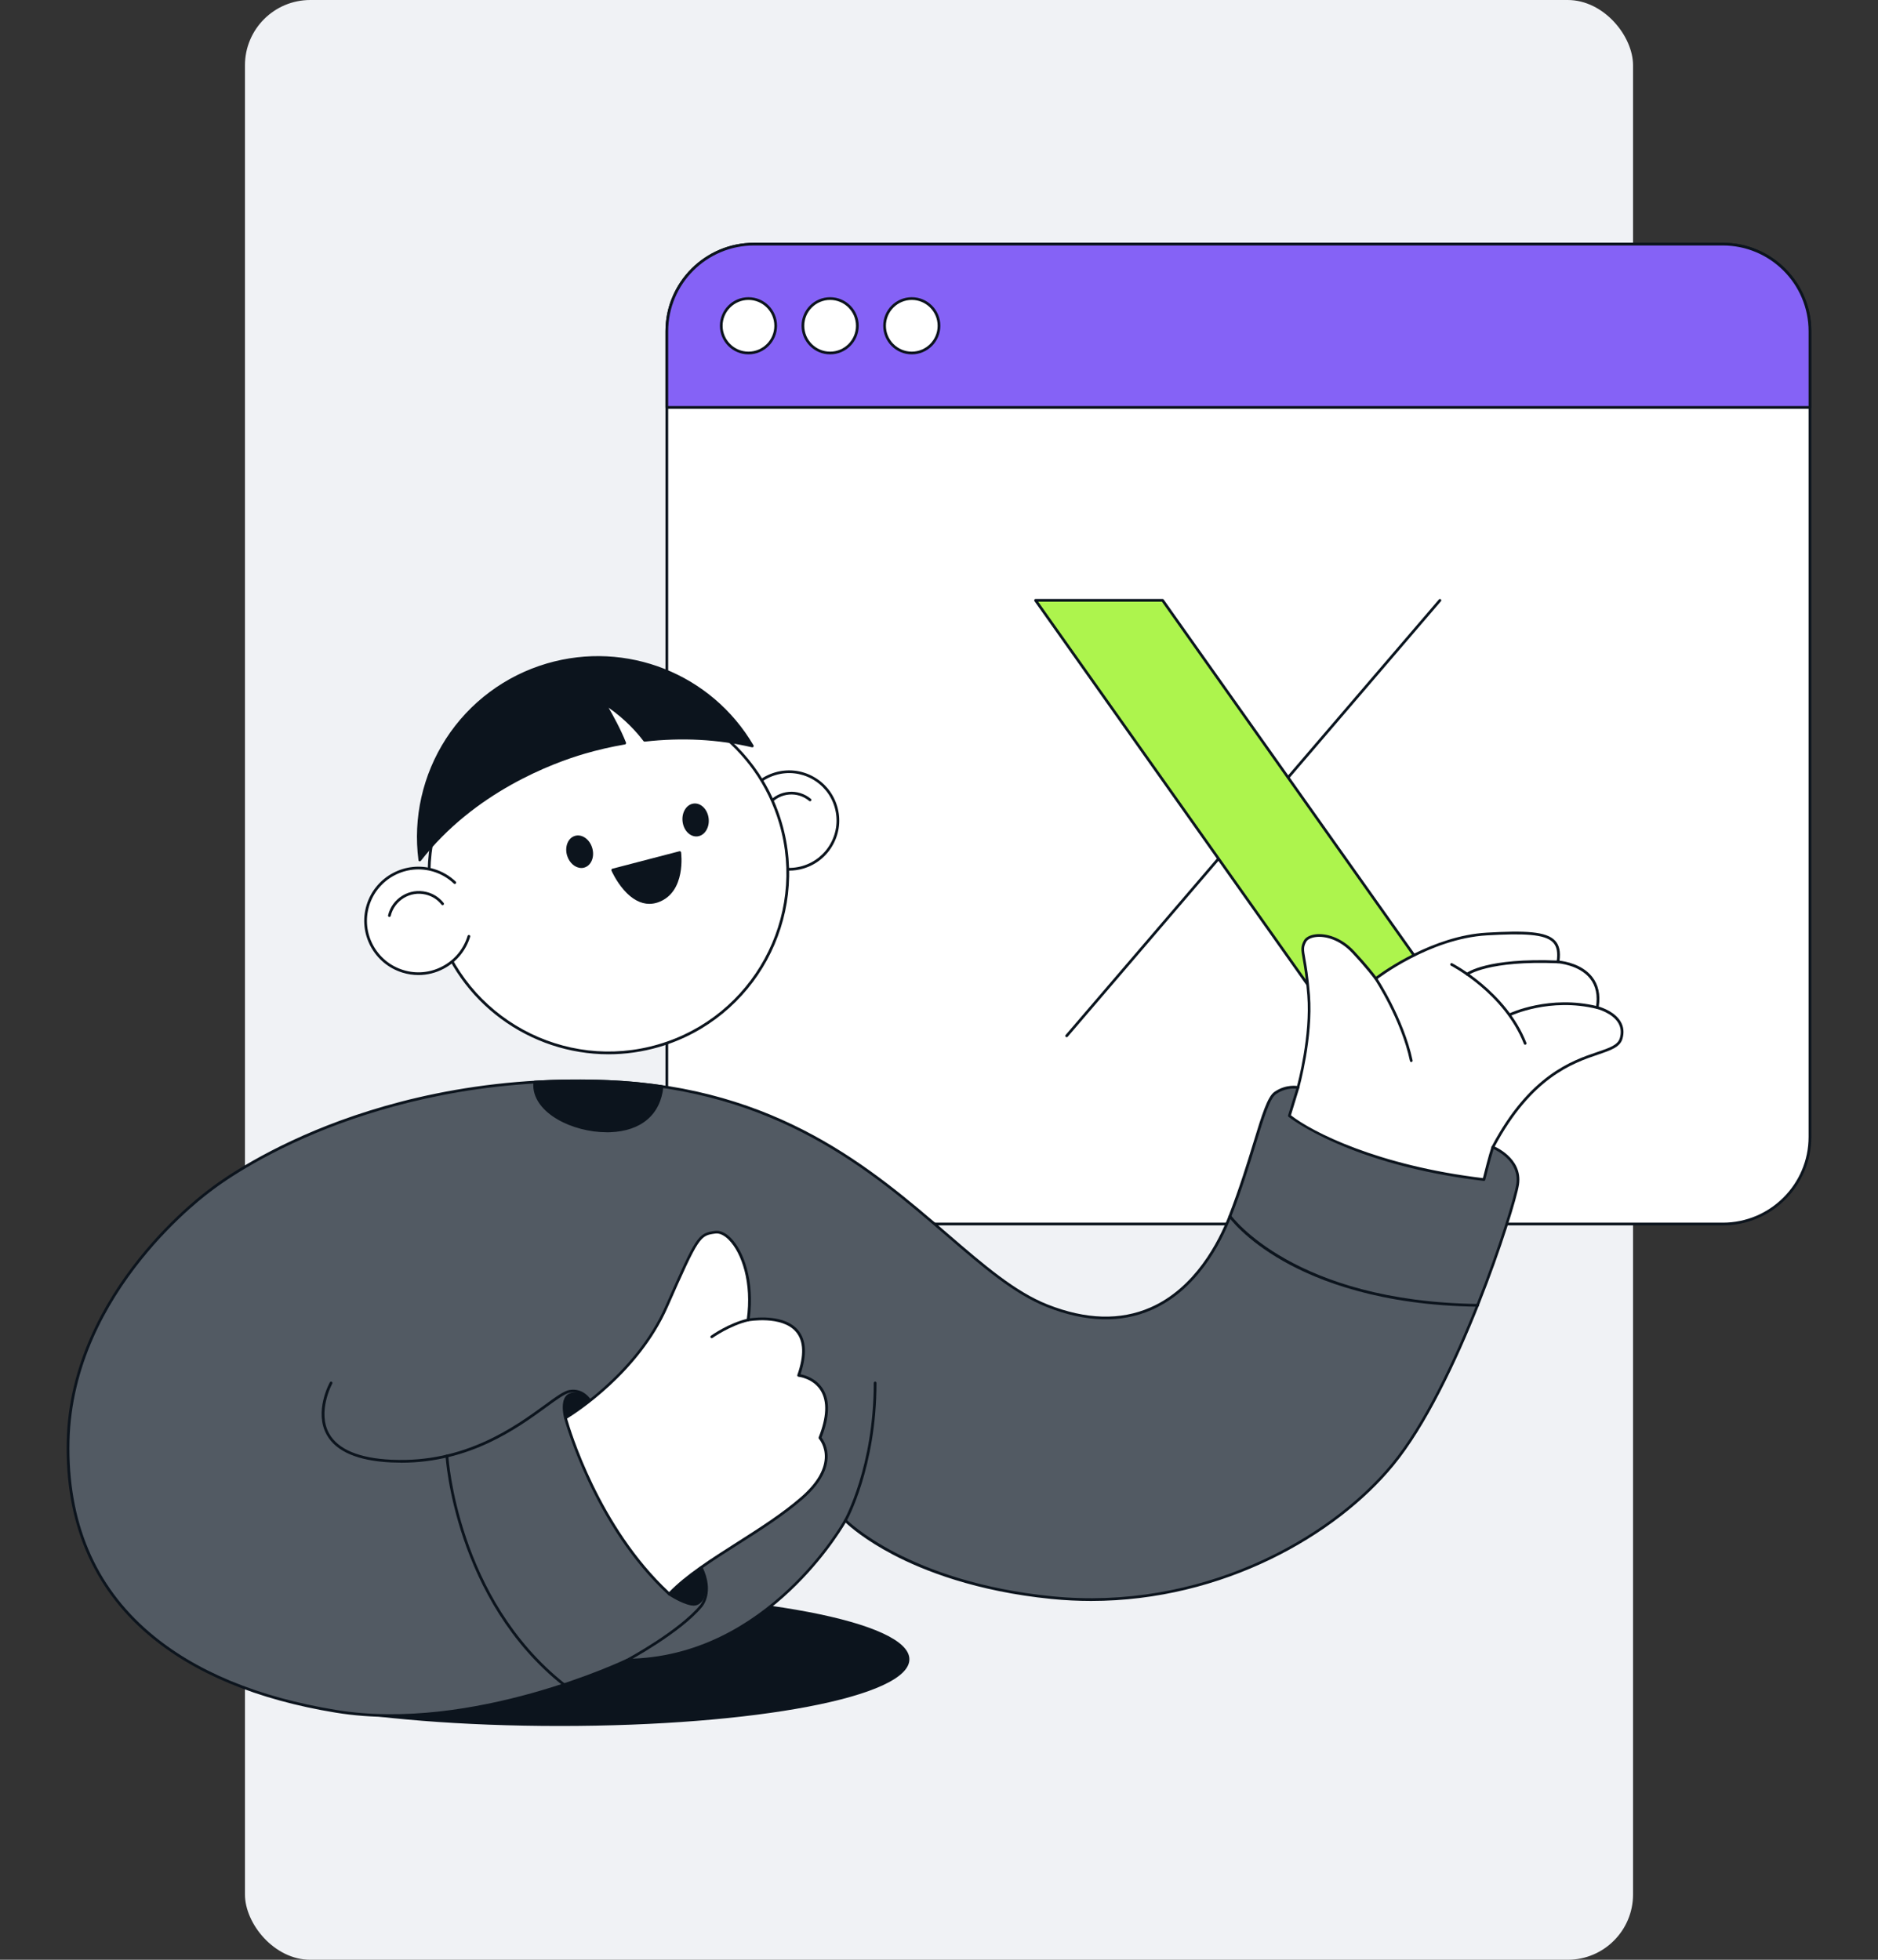<svg xmlns="http://www.w3.org/2000/svg" id="Layer_1" viewBox="0 0 690 720"><rect x="0" y="0" width="690" height="720" fill="#333333" stroke="none"/><defs><style>.cls-1{fill:#f0f2f5;}.cls-2{fill:#0a141e;}.cls-3{fill:#fff;}.cls-4{fill:#8562f6;}.cls-5{fill:#0c141d;}.cls-6{fill:#adf44d;}.cls-7{fill:#525a63;}</style></defs><rect class="cls-1" x="90" width="510" height="720" rx="24" ry="24"></rect><ellipse class="cls-5" cx="205.69" cy="609.61" rx="127.93" ry="24"></ellipse><path class="cls-5" d="M205.69,634.11c-72.02,0-128.43-10.76-128.43-24.5s56.41-24.5,128.43-24.5,128.43,10.76,128.43,24.5-56.41,24.5-128.43,24.5ZM205.69,586.11c-34.14,0-66.23,2.49-90.37,7.02-23.55,4.42-37.06,10.43-37.06,16.48s13.51,12.06,37.06,16.48c24.13,4.53,56.23,7.02,90.37,7.02s66.23-2.49,90.37-7.02c23.55-4.42,37.06-10.43,37.06-16.48s-13.51-12.06-37.06-16.48c-24.13-4.53-56.23-7.02-90.37-7.02Z"></path><rect class="cls-3" x="245" y="89.69" width="420" height="360" rx="32" ry="32"></rect><path class="cls-5" d="M633,450.19h-356c-17.92,0-32.5-14.58-32.5-32.5V121.69c0-17.92,14.58-32.5,32.5-32.5h356c17.92,0,32.5,14.58,32.5,32.5v296c0,17.92-14.58,32.5-32.5,32.5ZM277,90.19c-17.37,0-31.5,14.13-31.5,31.5v296c0,17.37,14.13,31.5,31.5,31.5h356c17.37,0,31.5-14.13,31.5-31.5V121.69c0-17.37-14.13-31.5-31.5-31.5h-356Z"></path><line class="cls-6" x1="391.91" y1="380.56" x2="529.05" y2="220.56"></line><path class="cls-2" d="M391.91,381.06c-.12,0-.23-.04-.33-.12-.21-.18-.23-.5-.05-.7l137.14-160c.18-.21.5-.23.7-.05.21.18.23.5.05.7l-137.14,160c-.1.12-.24.17-.38.17Z"></path><polygon class="cls-6" points="540.48 380.56 493.8 380.56 380.48 220.56 427.16 220.56 540.48 380.56"></polygon><path class="cls-2" d="M540.48,381.06h-46.68c-.16,0-.31-.08-.41-.21l-113.32-160c-.11-.15-.12-.35-.04-.52.09-.17.26-.27.44-.27h46.68c.16,0,.31.08.41.21l113.32,160c.11.15.12.35.04.52-.09.17-.26.27-.44.27ZM494.05,380.06h45.46l-112.61-159h-45.46l112.61,159Z"></path><path class="cls-4" d="M277,89.69h356c17.66,0,32,14.34,32,32v28H245v-28c0-17.66,14.34-32,32-32Z"></path><path class="cls-5" d="M665,150.19H245c-.28,0-.5-.22-.5-.5v-28c0-17.92,14.58-32.5,32.5-32.5h356c17.92,0,32.5,14.58,32.5,32.5v28c0,.28-.22.5-.5.5ZM245.5,149.19h419v-27.5c0-17.37-14.13-31.5-31.5-31.5h-356c-17.37,0-31.5,14.13-31.5,31.5v27.5Z"></path><path class="cls-3" d="M468.6,409.59l8.31-10.06s5.13-18.28,3.91-33.92c-1.22-15.64-3.36-16.17-1.3-19.87,1.6-2.87,10.42-3.72,17.67,4.01,5.44,5.8,8.31,9.75,8.31,9.75,0,0,19.3-15.14,40.8-16.37,21.5-1.22,27.61.24,26.14,10.26,0,0,17.1,1.06,14.41,16.77,0,0,11.24,2.77,8.79,11.32-2.44,8.55-26.63,1.06-47.15,39.98l.73,17.67-33.47-5.62-43-18.08-4.15-5.86Z"></path><path class="cls-5" d="M549.22,439.65s-.06,0-.08,0l-33.47-5.62s-.08-.02-.11-.03l-43-18.08c-.09-.04-.16-.1-.21-.17l-4.15-5.86c-.13-.18-.12-.43.02-.61l8.24-9.97c.4-1.48,5.02-18.87,3.86-33.64-.52-6.7-1.21-10.61-1.67-13.2-.62-3.51-.83-4.69.43-6.96.65-1.17,2.21-1.98,4.27-2.24,3.66-.45,9.31.93,14.2,6.15,4.41,4.7,7.16,8.23,8.04,9.39,2.91-2.17,20.97-15.04,40.67-16.16,13.82-.79,21.91-.54,25.15,2.99,1.49,1.63,2,3.96,1.58,7.31,1.9.21,8.29,1.26,12,5.94,2.26,2.86,3.08,6.53,2.42,10.92,1.45.43,6.01,2.03,8.07,5.58,1.08,1.86,1.29,3.96.64,6.24-.88,3.07-4.25,4.21-8.91,5.8-9.19,3.12-24.57,8.34-38.22,34.16l.73,17.54c0,.15-.06.3-.17.4-.09.08-.21.12-.33.12ZM515.89,433.05l32.8,5.51-.71-17.06c0-.09.02-.18.06-.25,13.85-26.27,29.5-31.59,38.84-34.76,4.54-1.54,7.54-2.56,8.27-5.13.57-2.01.39-3.84-.54-5.46-2.2-3.79-7.83-5.23-7.89-5.24-.25-.06-.42-.31-.37-.57.73-4.29.01-7.85-2.14-10.57-4.01-5.07-11.73-5.61-11.81-5.62-.14,0-.27-.08-.36-.18s-.13-.25-.11-.39c.49-3.32.08-5.55-1.26-7.02-2.95-3.22-11.17-3.42-24.36-2.67-21.09,1.2-40.33,16.11-40.52,16.26-.11.08-.24.12-.38.1-.13-.02-.26-.09-.34-.2-.03-.04-2.92-3.99-8.27-9.7-4.64-4.95-9.93-6.26-13.35-5.84-1.72.21-3.04.86-3.52,1.73-1.09,1.95-.92,2.87-.32,6.3.46,2.61,1.16,6.55,1.68,13.29,1.21,15.54-3.88,33.91-3.93,34.09-.02.07-.05.13-.1.18l-8.06,9.76,3.85,5.43,42.81,18Z"></path><path class="cls-5" d="M518.52,390.18c-.23,0-.44-.16-.49-.4-3.2-15.2-12.86-29.85-12.96-30-.15-.23-.09-.54.14-.69.23-.15.54-.09.69.14.1.15,9.86,14.96,13.1,30.35.06.27-.12.54-.39.59-.03,0-.07.01-.1.01Z"></path><path class="cls-5" d="M539.04,358.42c-.15,0-.3-.07-.39-.19-.17-.22-.13-.53.08-.7.3-.23,7.58-5.72,33.72-4.63.28.01.49.24.48.52-.01.28-.24.5-.52.48-25.66-1.07-32.99,4.36-33.06,4.41-.09.07-.2.1-.31.1Z"></path><path class="cls-5" d="M554.84,373.24c-.19,0-.36-.1-.45-.28-.12-.25-.02-.55.23-.67.14-.07,14.7-6.95,32.34-2.6.27.07.43.34.37.6-.07.27-.34.44-.6.37-17.28-4.26-31.52,2.46-31.67,2.53-.07.03-.14.05-.22.05Z"></path><path class="cls-5" d="M560.37,383.83c-.2,0-.39-.12-.47-.32-7.34-18.66-26.6-28.63-26.8-28.73-.25-.12-.34-.43-.22-.67s.42-.34.67-.22c.2.1,19.8,10.24,27.27,29.25.1.26-.03.55-.28.65-.06.02-.12.03-.18.03Z"></path><path class="cls-7" d="M77.47,437.07s54.18-43.65,146.06-39.74c91.88,3.91,124.13,67.75,161.27,82.41s57.98-9.45,67.1-32.9c9.12-23.45,12.38-42.35,16.61-45.28s8.39-2.04,8.39-2.04l-3.18,10.38s21.66,17.59,71.5,23.45c0,0,2.12-8.63,3.26-11.89,0,0,10.59,4.07,9.12,13.68-1.47,9.61-22.23,74.1-45.93,102.93-23.7,28.83-71.82,54.23-125.33,48.86-53.5-5.37-75.73-28.34-75.73-28.34,0,0-27.65,50.81-80.17,51.3,0,0-56.15,27.12-106.96,18.81-50.81-8.31-99.84-34.91-98.45-99.19,1.22-56.43,52.44-92.47,52.44-92.47Z"></path><path class="cls-5" d="M143.68,630.79c-6.77,0-13.57-.48-20.28-1.57-29.04-4.75-52.27-14.41-69.05-28.72-20.43-17.43-30.47-41.31-29.83-70.97,1.21-55.73,51.58-92.1,52.64-92.86.5-.4,14.21-11.21,38.68-21.4,22.88-9.53,60.15-20.46,107.7-18.44,62.27,2.65,96.94,32.5,124.79,56.48,13.24,11.4,24.67,21.24,36.64,25.97,14,5.53,26.67,5.89,37.68,1.08,16.43-7.18,25.08-24.19,28.77-33.7,3.93-10.11,6.78-19.41,9.08-26.89,3.11-10.15,5.17-16.86,7.72-18.62,4.36-3.02,8.6-2.15,8.78-2.11.14.03.25.12.33.24s.09.27.05.4l-3.08,10.06c7.74,6.11,31.97,18.47,70.54,23.08.45-1.8,2.16-8.64,3.16-11.51.04-.13.14-.23.26-.29.12-.06.26-.06.39-.01.11.04,10.94,4.33,9.44,14.22-1.39,9.08-22.24,74.23-46.04,103.17-21.2,25.79-62.78,49.77-111.16,49.77-4.81,0-9.68-.24-14.61-.73-27.72-2.78-46.9-10.37-58.11-16.24-10.21-5.34-15.86-10.29-17.46-11.79-3.27,5.6-31.04,50.47-80.17,51-2.37,1.12-43.81,20.38-86.88,20.38ZM212.1,397.59c-41.92,0-74.9,9.89-95.82,18.59-24.69,10.28-38.36,21.17-38.49,21.28,0,0-.02.01-.03.02-.51.36-51.03,36.55-52.23,92.07-.64,29.35,9.28,52.97,29.47,70.19,16.64,14.19,39.7,23.78,68.56,28.49,50.07,8.19,106.1-18.5,106.67-18.77.07-.03.14-.05.21-.05,51.62-.48,79.46-50.54,79.74-51.04.08-.14.21-.23.37-.26.16-.02.32.03.43.15.22.23,22.75,22.9,75.42,28.19,54.16,5.44,101.75-20.53,124.89-48.68,23.68-28.81,44.44-93.65,45.82-102.69,1.21-7.95-6.32-12-8.33-12.93-1.15,3.51-3.05,11.25-3.07,11.33-.06.24-.29.41-.54.38-49.41-5.81-71.54-23.38-71.75-23.56-.16-.13-.22-.34-.16-.53l3-9.82c-1.23-.11-4.33-.13-7.45,2.03-2.26,1.57-4.39,8.5-7.33,18.09-2.3,7.49-5.15,16.81-9.1,26.95-3.75,9.65-12.55,26.93-29.31,34.25-11.26,4.92-24.19,4.56-38.44-1.07-12.12-4.78-23.61-14.68-36.92-26.14-27.74-23.88-62.26-53.6-124.18-56.24-3.87-.16-7.68-.24-11.41-.24ZM77.47,437.07h0,0Z"></path><path class="cls-5" d="M310.62,559.11c-.08,0-.17-.02-.25-.06-.24-.14-.32-.44-.19-.68.11-.19,10.85-19.52,10.85-50.28,0-.28.22-.5.5-.5s.5.22.5.5c0,31.04-10.87,50.58-10.98,50.78-.09.16-.26.25-.44.25Z"></path><path class="cls-5" d="M230.45,610.42c-.18,0-.35-.1-.44-.26-.13-.24-.04-.55.21-.68.19-.1,19.18-10.33,27.01-19.79.18-.21,4.16-4.91-.06-13.62-.12-.25-.02-.55.23-.67.25-.12.55-.02.67.23,4.53,9.34.11,14.49-.08,14.71-7.94,9.6-27.1,19.92-27.3,20.02-.08.04-.16.06-.24.06Z"></path><path class="cls-5" d="M147.38,537.37c-1.16,0-2.33-.03-3.53-.08-12.34-.57-20.35-3.98-23.79-10.13-4.74-8.46.9-18.88,1.14-19.31.13-.24.44-.33.68-.2.24.13.33.44.2.68-.06.1-5.61,10.37-1.14,18.35,3.27,5.83,10.99,9.07,22.96,9.62,26.89,1.24,45.28-12.16,56.27-20.16,4.11-3,7.08-5.16,9.1-5.48,5.34-.86,7.89,3.72,7.92,3.77.13.24.04.54-.2.68-.24.13-.55.04-.68-.2-.09-.16-2.26-4.01-6.88-3.26-1.78.29-4.82,2.5-8.67,5.31-10.61,7.73-28.05,20.43-53.38,20.43Z"></path><path class="cls-5" d="M207.77,520.95s-1.91-7.25,1.75-8.59c4.43-1.62,7.24,2.29,7.24,2.29,0,0-7.73,5.28-8.99,6.3Z"></path><path class="cls-5" d="M207.77,521.45c-.05,0-.1,0-.16-.02-.16-.05-.28-.18-.33-.35-.08-.31-1.98-7.71,2.06-9.19,4.74-1.73,7.79,2.43,7.82,2.47.08.11.11.25.09.38-.02.13-.1.25-.21.33-.08.05-7.73,5.28-8.96,6.28-.09.07-.2.11-.31.11ZM211.66,512.46c-.61,0-1.27.11-1.97.36-2.36.86-2.06,5.02-1.61,7.26,1.88-1.38,6.47-4.53,7.94-5.54-.64-.7-2.17-2.08-4.36-2.08Z"></path><path class="cls-5" d="M245.88,585.61s4.48,3.01,8.1,3.71,6.64-3.34,3.62-13.46l-11.73,9.76Z"></path><path class="cls-5" d="M254.76,589.89c-.28,0-.57-.03-.87-.08-3.68-.7-8.1-3.66-8.29-3.78-.13-.09-.21-.23-.22-.39,0-.16.06-.31.18-.41l11.73-9.76c.13-.11.3-.14.46-.09.16.05.29.17.33.34,2.43,8.15.81,11.56-.38,12.86-.78.86-1.81,1.32-2.95,1.32ZM246.72,585.56c1.3.81,4.61,2.74,7.35,3.27,1.15.22,2.15-.1,2.89-.92,1.69-1.87,1.82-5.92.37-11.18l-10.61,8.83Z"></path><path class="cls-5" d="M207.27,619.48c-.11,0-.22-.04-.31-.11-39.91-31.55-43.23-83.92-43.25-84.45-.02-.28.2-.51.47-.53.28-.02.51.2.53.47.03.52,3.32,52.46,42.88,83.72.22.17.25.49.08.7-.1.12-.24.19-.39.19Z"></path><path class="cls-5" d="M243.24,399.19c-6.25-.92-12.8-1.56-19.7-1.85-9.42-.4-18.45-.29-27.06.21-.03.5-.05,1.04-.04,1.49.34,9.81,14.74,16.89,27.68,16.43,12.14-.43,18.24-7.27,19.12-16.28Z"></path><path class="cls-5" d="M222.95,415.98c-12.71,0-26.66-7.01-27.01-16.93-.02-.42,0-.97.04-1.54.02-.25.22-.45.47-.46,8.96-.52,18.08-.59,27.11-.21,6.68.28,13.32.91,19.75,1.86.26.04.45.28.42.54-.99,10.23-8.13,16.33-19.6,16.73-.4.01-.79.02-1.19.02ZM196.95,398.01c-.02.37-.02.72-.01,1,.28,7.97,11.97,16.47,27.17,15.95,10.73-.38,17.48-5.96,18.58-15.35-6.25-.9-12.7-1.5-19.17-1.78-8.84-.38-17.78-.32-26.56.18Z"></path><path class="cls-5" d="M542.92,480.07h0c-35.52-.47-58.46-9.38-71.46-16.77-14.12-8.03-19.73-15.84-19.96-16.17-.16-.23-.1-.54.12-.7.23-.16.54-.11.7.12.22.32,23.14,31.62,90.61,32.51.28,0,.5.23.49.51,0,.27-.23.49-.5.49Z"></path><circle class="cls-3" cx="289.93" cy="301.45" r="17.91"></circle><path class="cls-5" d="M289.94,319.86c-7.96,0-15.32-5.21-17.67-13.23-1.38-4.72-.85-9.69,1.51-14.01,2.36-4.32,6.25-7.45,10.97-8.84,4.72-1.38,9.69-.85,14.01,1.51,4.32,2.36,7.45,6.25,8.84,10.97,1.38,4.72.85,9.69-1.51,14.01-2.36,4.32-6.25,7.45-10.97,8.84-1.72.51-3.46.75-5.17.75ZM273.23,306.35c2.7,9.21,12.4,14.51,21.61,11.8,4.46-1.31,8.15-4.28,10.38-8.36,2.23-4.08,2.74-8.79,1.43-13.25-1.31-4.46-4.28-8.15-8.36-10.38s-8.79-2.74-13.25-1.43c-4.46,1.31-8.15,4.28-10.38,8.36-2.23,4.08-2.74,8.79-1.43,13.25Z"></path><path class="cls-3" d="M282.66,295.14c3.78-4.48,10.48-5.04,14.95-1.26"></path><path class="cls-5" d="M282.66,295.64c-.11,0-.23-.04-.32-.12-.21-.18-.24-.49-.06-.7,3.95-4.68,10.98-5.27,15.66-1.32.21.18.24.49.06.7-.18.21-.49.24-.7.06-4.26-3.6-10.65-3.06-14.25,1.2-.1.12-.24.18-.38.18Z"></path><circle class="cls-3" cx="223.54" cy="320.92" r="65.89"></circle><path class="cls-5" d="M223.57,387.33c-28.72,0-55.26-18.8-63.74-47.71-10.31-35.13,9.89-72.09,45.02-82.4,35.13-10.3,72.09,9.89,82.4,45.02,10.31,35.13-9.89,72.09-45.02,82.4-6.21,1.82-12.49,2.69-18.66,2.69ZM223.51,255.52c-6.08,0-12.26.85-18.38,2.65-34.6,10.15-54.49,46.56-44.34,81.16,10.15,34.6,46.56,54.5,81.16,44.34,34.6-10.15,54.49-46.56,44.34-81.16-8.35-28.48-34.5-46.99-62.78-46.99Z"></path><ellipse class="cls-5" cx="212.96" cy="312.91" rx="4.33" ry="5.57" transform="translate(-79.47 72.6) rotate(-16.35)"></ellipse><path class="cls-5" d="M213.58,318.89c-2.22,0-4.43-1.87-5.24-4.62h0c-.94-3.21.37-6.44,2.92-7.18,1.26-.37,2.62-.09,3.83.78,1.17.84,2.06,2.15,2.51,3.69.45,1.53.41,3.12-.12,4.46-.55,1.39-1.54,2.35-2.8,2.72-.36.11-.73.16-1.1.16ZM209.29,313.99c.79,2.68,3.07,4.38,5.1,3.79.96-.28,1.72-1.04,2.15-2.13.45-1.14.48-2.49.09-3.81-.39-1.32-1.15-2.44-2.14-3.16-.95-.69-2-.91-2.96-.63-2.02.59-3.03,3.26-2.24,5.94h0Z"></path><ellipse class="cls-5" cx="255.58" cy="301.25" rx="4.33" ry="5.57" transform="translate(-31.95 30.33) rotate(-6.39)"></ellipse><path class="cls-5" d="M255.81,307.3c-1.15,0-2.27-.51-3.19-1.45-1.01-1.03-1.66-2.48-1.84-4.07-.18-1.59.14-3.14.89-4.37.78-1.27,1.92-2.05,3.23-2.2,2.63-.29,5.1,2.17,5.47,5.5.18,1.59-.14,3.14-.89,4.37-.78,1.27-1.92,2.05-3.23,2.2-.15.02-.29.02-.44.02ZM255.34,296.19c-.11,0-.22,0-.32.02-.99.11-1.87.72-2.49,1.73-.64,1.04-.9,2.37-.75,3.74h0c.15,1.37.71,2.6,1.56,3.48.82.84,1.81,1.24,2.81,1.13.99-.11,1.87-.72,2.49-1.73.64-1.04.9-2.37.75-3.74-.3-2.63-2.07-4.63-4.04-4.63Z"></path><path class="cls-5" d="M225.12,319.65l24.64-6.42s2.03,14.15-8.05,17.78-16.59-11.36-16.59-11.36Z"></path><path class="cls-5" d="M238.6,332.07c-3.22,0-6.4-1.71-9.34-5.05-2.91-3.31-4.54-7.01-4.6-7.17-.06-.13-.06-.29,0-.42s.18-.23.32-.27l24.64-6.42c.14-.04.28-.01.4.07.12.08.2.2.22.35.02.15,1.96,14.6-8.37,18.32-1.1.39-2.19.59-3.28.59ZM225.83,319.98c1.27,2.59,7.26,13.6,15.72,10.56,8.45-3.04,8.01-14.06,7.78-16.68l-23.5,6.12Z"></path><path class="cls-5" d="M201.04,244.24c-31.57,9.26-50.95,40.08-46.8,71.71,21.16-27.18,52.52-37.2,60.34-39.49,5.01-1.47,10-2.61,14.96-3.46-2.81-7.09-7.48-14.65-7.48-14.65,7.25,4.66,12.05,10,14.77,13.61,13.92-1.57,27.38-.79,39.57,2.1-14.94-25.46-45.75-38.52-75.36-29.83Z"></path><path class="cls-5" d="M154.24,316.46s-.09,0-.13-.02c-.19-.05-.34-.22-.36-.42-2.03-15.52,1.55-31.36,10.08-44.58,8.63-13.36,21.79-23.19,37.08-27.68,29.28-8.59,60.5,3.77,75.93,30.06.1.17.09.39-.03.55s-.32.23-.52.19c-12.42-2.94-25.68-3.64-39.4-2.09-.18.02-.35-.05-.46-.2-2.49-3.29-6.67-7.97-12.82-12.26,1.57,2.71,4.44,7.9,6.39,12.81.06.14.04.3-.03.43s-.2.22-.35.25c-5.05.87-10.06,2.02-14.91,3.44-11.49,3.37-40.33,13.95-60.08,39.32-.1.12-.24.19-.39.19ZM201.04,244.24l.14.48c-15.05,4.42-28.02,14.1-36.52,27.26-8.19,12.69-11.75,27.82-10.08,42.72,19.9-24.92,48.41-35.36,59.85-38.72,4.68-1.37,9.53-2.5,14.41-3.36-2.78-6.8-7.17-13.92-7.21-14-.12-.2-.09-.46.08-.62s.42-.19.62-.06c7.14,4.59,11.93,9.83,14.73,13.5,13.31-1.48,26.2-.85,38.31,1.88-15.39-25.2-45.72-36.95-74.19-28.6l-.14-.48Z"></path><path class="cls-3" d="M172.26,343.98c-3.13,10.24-13.98,16.01-24.22,12.88-10.24-3.13-16.01-13.98-12.88-24.22,3.13-10.24,13.98-16.01,24.22-12.88,2.98.91,5.59,2.48,7.7,4.49"></path><path class="cls-5" d="M153.74,358.22c-1.96,0-3.92-.29-5.84-.88-10.49-3.21-16.42-14.35-13.21-24.85,3.21-10.49,14.35-16.42,24.85-13.21,2.99.91,5.65,2.46,7.9,4.61.2.19.21.51.02.71-.19.2-.51.21-.71.02-2.14-2.03-4.66-3.51-7.5-4.38-9.96-3.05-20.55,2.58-23.6,12.55-3.05,9.97,2.58,20.55,12.55,23.6,4.83,1.48,9.94.98,14.4-1.39,4.46-2.37,7.72-6.33,9.2-11.16.08-.26.36-.41.62-.33.26.08.41.36.33.62-1.55,5.08-4.99,9.26-9.69,11.75-2.92,1.55-6.1,2.34-9.32,2.34Z"></path><path class="cls-5" d="M143.07,336.88s-.08,0-.12-.01c-.27-.06-.43-.34-.37-.6.73-3.03,2.6-5.59,5.26-7.21,2.66-1.62,5.79-2.11,8.82-1.37,2.53.61,4.73,2.01,6.35,4.05.17.22.14.53-.08.7-.22.17-.53.14-.7-.08-1.48-1.86-3.49-3.14-5.81-3.7-5.71-1.39-11.49,2.13-12.87,7.84-.06.23-.26.38-.49.38Z"></path><path class="cls-3" d="M245.88,585.61c11.4-12.05,33.71-22.15,48.7-35.18,14.98-13.03,6.68-22.15,6.68-22.15,8.47-21.34-7.82-22.96-7.82-22.96,8.96-25.41-18.57-20.36-18.57-20.36,2.77-19.38-6.03-33.06-12.05-32.25-6.03.81-6.51,1.47-17.92,27.36-11.4,25.9-37.13,40.88-37.13,40.88,0,0,10.26,38.93,38.11,64.66Z"></path><path class="cls-5" d="M245.88,586.11c-.12,0-.24-.04-.34-.13-27.64-25.54-38.15-64.51-38.25-64.9-.06-.22.04-.45.23-.56.26-.15,25.73-15.21,36.93-40.65,11.46-26.02,11.97-26.8,18.31-27.66,1.8-.24,3.84.68,5.74,2.59,4.79,4.83,8.76,15.8,6.97,29.55,2.74-.39,12.88-1.39,17.73,4.29,3.04,3.57,3.35,9.04.92,16.26,1.59.3,5.84,1.45,8.31,5.5,2.57,4.22,2.37,10.2-.58,17.77.63.8,2.44,3.51,2.2,7.63-.29,4.93-3.36,9.97-9.12,14.98-6.93,6.02-15.42,11.43-23.64,16.66-9.73,6.19-18.91,12.03-25.02,18.49-.1.1-.23.16-.36.16ZM208.35,521.18c1.12,3.97,11.77,39.7,37.51,63.72,6.19-6.4,15.27-12.18,24.87-18.29,8.19-5.21,16.65-10.59,23.52-16.57,5.56-4.83,8.51-9.64,8.78-14.29.26-4.45-2.12-7.12-2.15-7.15-.13-.14-.17-.34-.1-.52,2.93-7.39,3.19-13.16.77-17.15-2.75-4.53-8.12-5.13-8.18-5.13-.15-.02-.29-.1-.37-.23s-.1-.29-.05-.43c2.52-7.15,2.34-12.48-.54-15.85-5.14-6.03-17.35-3.88-17.47-3.85-.16.03-.32-.02-.44-.13-.12-.11-.17-.27-.15-.43,1.96-13.73-1.9-24.64-6.59-29.38-1.67-1.69-3.42-2.51-4.9-2.31-5.63.76-5.96.81-17.52,27.07-10.63,24.15-33.95,39.04-37.01,40.91Z"></path><path class="cls-5" d="M261.51,491.64c-.16,0-.31-.07-.41-.21-.16-.22-.11-.54.11-.7.26-.19,6.51-4.64,13.53-6.27.27-.07.54.1.6.37s-.1.54-.37.6c-6.82,1.59-13.11,6.06-13.18,6.11-.09.06-.19.09-.29.09Z"></path><circle class="cls-3" cx="275" cy="119.69" r="10"></circle><path class="cls-5" d="M275,130.19c-5.79,0-10.5-4.71-10.5-10.5s4.71-10.5,10.5-10.5,10.5,4.71,10.5,10.5-4.71,10.5-10.5,10.5ZM275,110.19c-5.24,0-9.5,4.26-9.5,9.5s4.26,9.5,9.5,9.5,9.5-4.26,9.5-9.5-4.26-9.5-9.5-9.5Z"></path><circle class="cls-3" cx="305" cy="119.69" r="10"></circle><path class="cls-5" d="M305,130.19c-5.79,0-10.5-4.71-10.5-10.5s4.71-10.5,10.5-10.5,10.5,4.71,10.5,10.5-4.71,10.5-10.5,10.5ZM305,110.19c-5.24,0-9.5,4.26-9.5,9.5s4.26,9.5,9.5,9.5,9.5-4.26,9.5-9.5-4.26-9.5-9.5-9.5Z"></path><circle class="cls-3" cx="335" cy="119.69" r="10"></circle><path class="cls-5" d="M335,130.19c-5.79,0-10.5-4.71-10.5-10.5s4.71-10.5,10.5-10.5,10.5,4.71,10.5,10.5-4.71,10.5-10.5,10.5ZM335,110.19c-5.24,0-9.5,4.26-9.5,9.5s4.26,9.5,9.5,9.5,9.5-4.26,9.5-9.5-4.26-9.5-9.5-9.5Z"></path></svg>